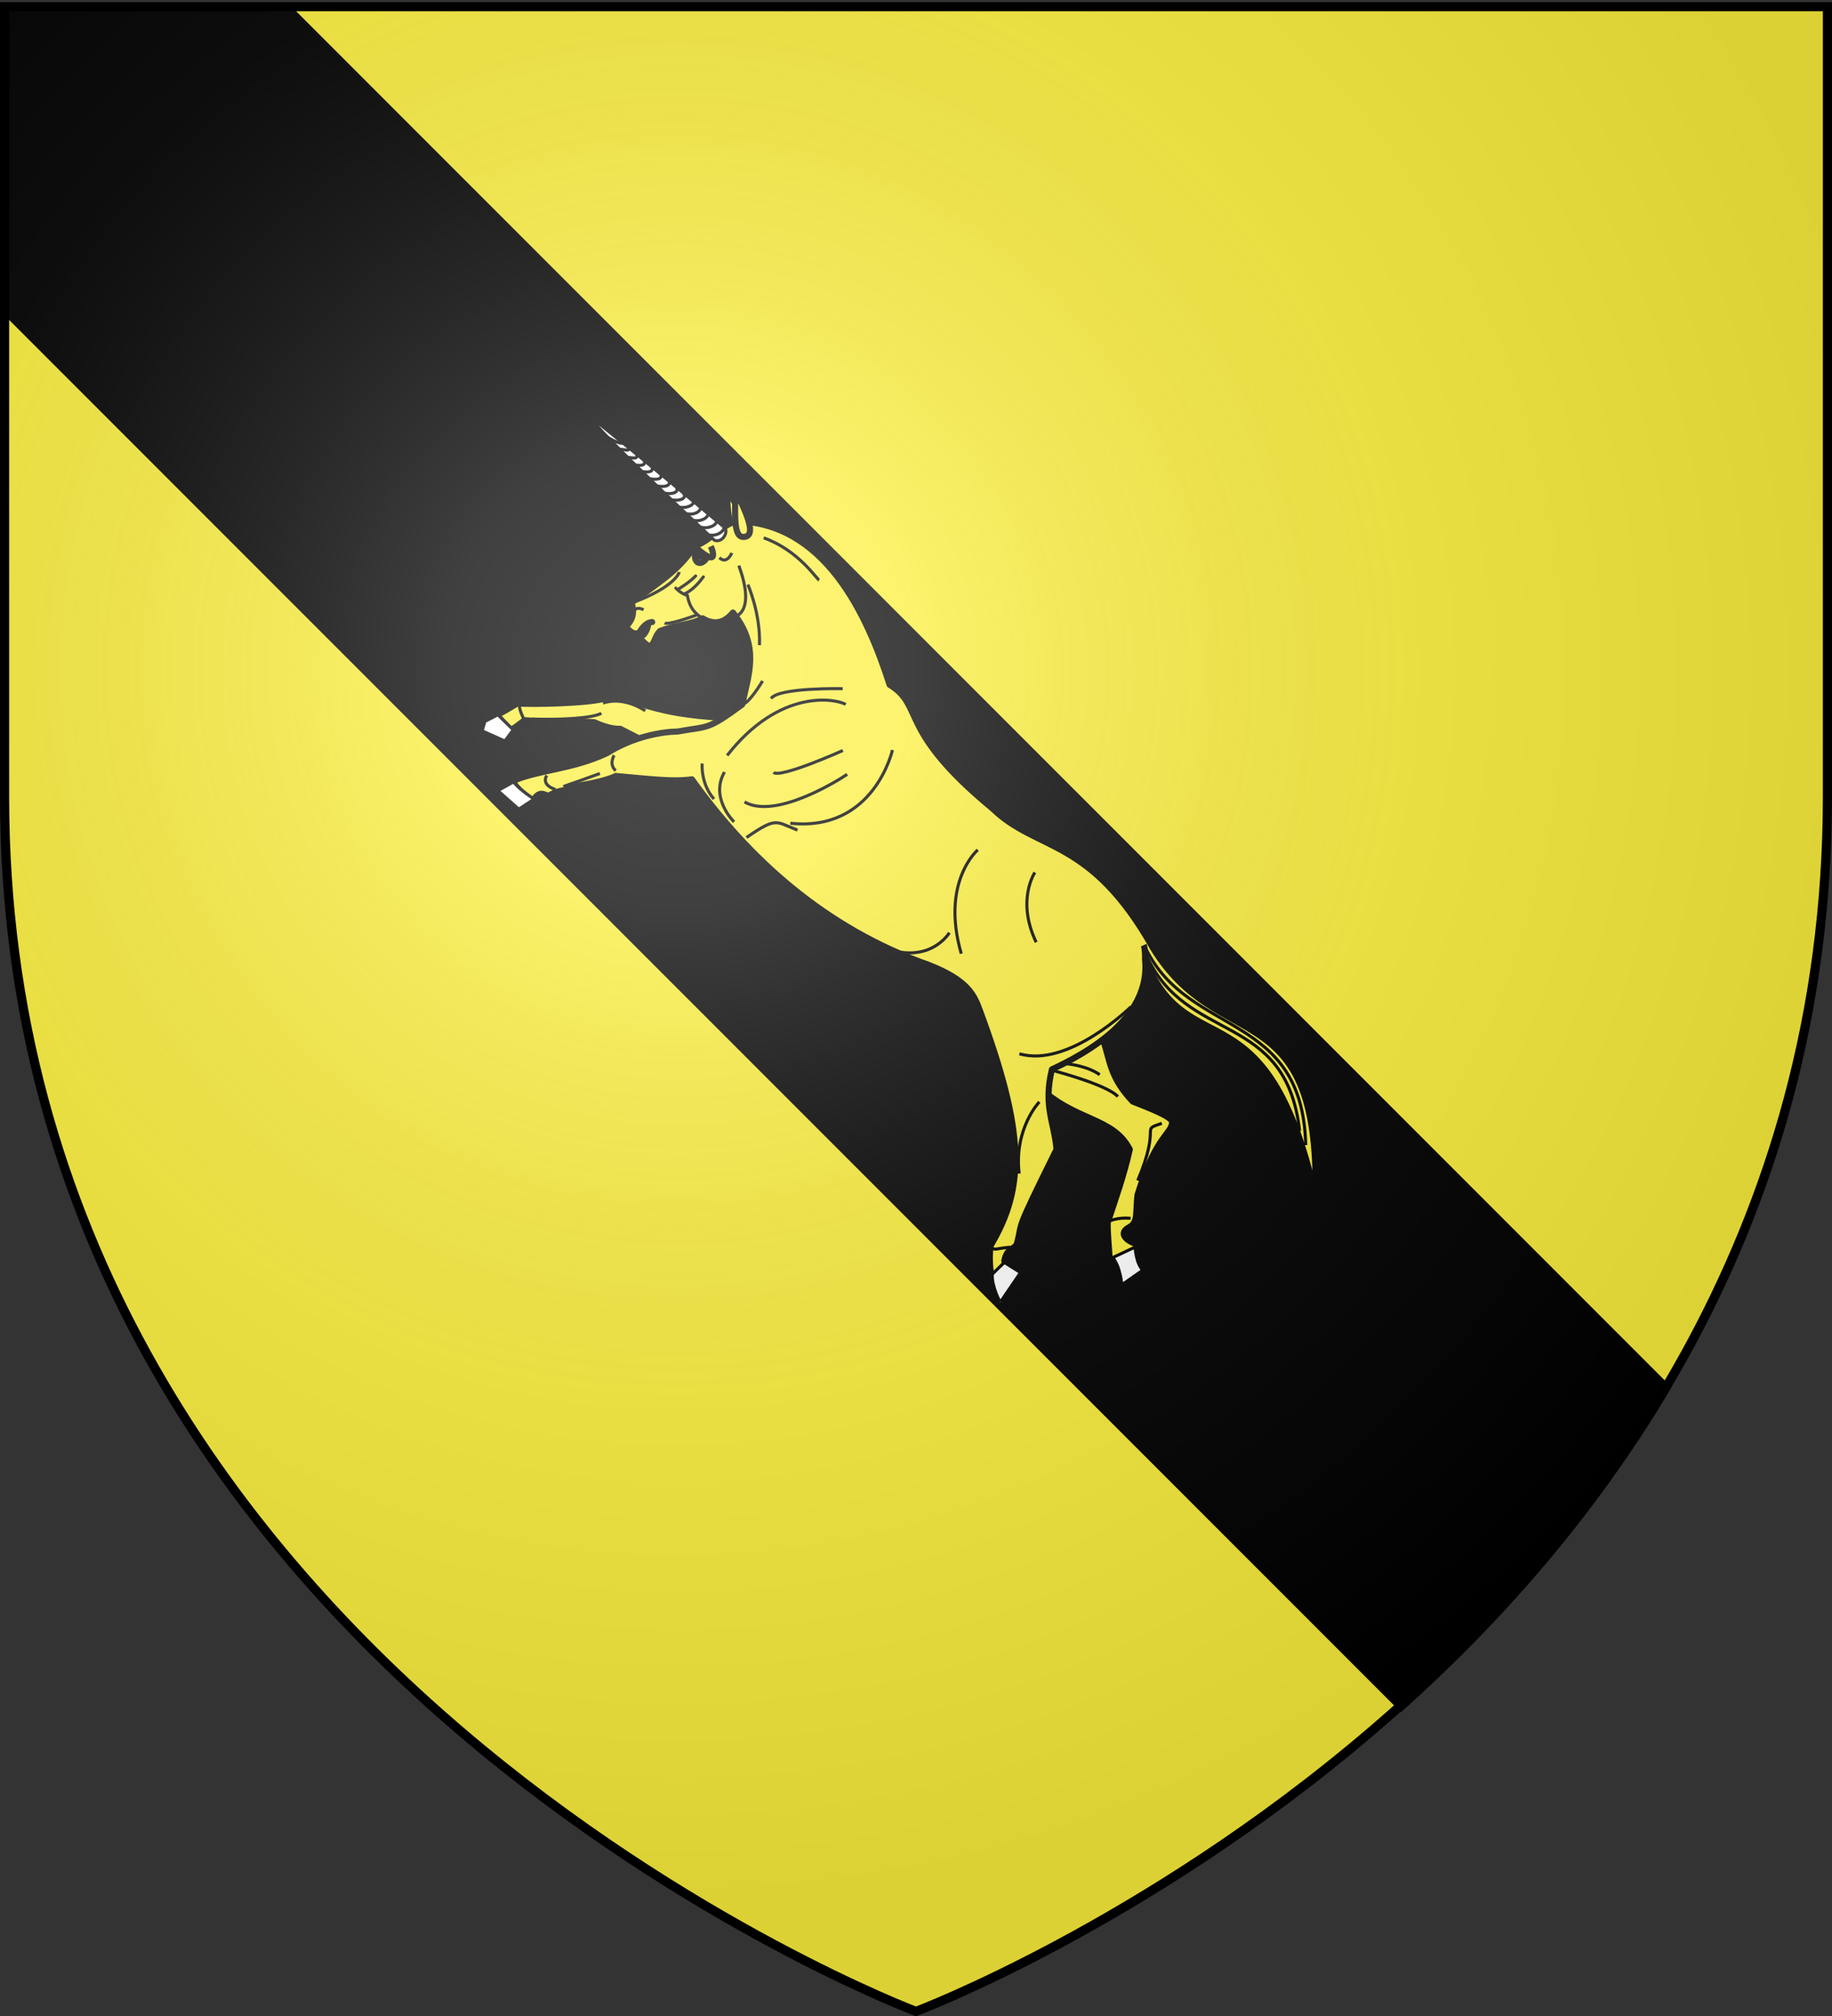 <svg xmlns="http://www.w3.org/2000/svg" xmlns:xlink="http://www.w3.org/1999/xlink" width="600" height="660" version="1.0"><rect width="100%" height="100%" fill="#333333" stroke="none"/><desc>Flag of Canton of Valais (Wallis)</desc><defs><radialGradient xlink:href="#b" id="c" cx="221.445" cy="226.331" r="300" fx="221.445" fy="226.331" gradientTransform="matrix(1.353 0 0 1.349 -77.63 -85.747)" gradientUnits="userSpaceOnUse"/><linearGradient id="b"><stop offset="0" style="stop-color:white;stop-opacity:.314"/><stop offset=".19" style="stop-color:white;stop-opacity:.251"/><stop offset=".6" style="stop-color:#6b6b6b;stop-opacity:.125"/><stop offset="1" style="stop-color:black;stop-opacity:.125"/></linearGradient></defs><g style="display:inline"><path d="M300 658.5s298.5-112.32 298.5-397.772V2.176H1.5v258.552C1.5 546.18 300 658.5 300 658.5" style="fill:#fcef3c;fill-opacity:1;fill-rule:evenodd;stroke:none;stroke-width:1px;stroke-linecap:butt;stroke-linejoin:miter;stroke-opacity:1"/><path d="M1.5 101.125 458.875 558.5c31.349-28.132 62.039-62.67 86.688-104.125L93.719 2.531H1.5z" style="opacity:1;fill:#000;fill-opacity:1;fill-rule:evenodd;stroke:#000;stroke-width:3;stroke-linecap:butt;stroke-linejoin:miter;stroke-miterlimit:4;stroke-dasharray:none;stroke-opacity:1"/><path d="M363.383 412.101s3.323.134 9.057-4.232" style="fill:none;fill-opacity:.75;fill-rule:evenodd;stroke:#000;stroke-width:1px;stroke-linecap:butt;stroke-linejoin:miter;stroke-opacity:1"/><path d="M362.772 400.306c2.664-8.038 5.367-15.615 7.25-24.014-5.58-10.756-17.762-9.015-29.994-20.697-3.192-8.724.56-8.547 1.092-13.02l20.135-2.13c2.392 6.9 2.097 12.075 9.7 20.161 4.453 1.807 12.872 4.878 12.937 6.741-.15 4.06-5.225 4.01-11.337 23.831-.698 5.702.327 9.042-2.832 10.636-3.888 2.12-.264 4.808 3.02 5.631.585 4.02 1.098 6.238 2.478 8.857-2.352 1.988-5.185 4.196-8.218 5.743-1.366-3.834-.99-6.925-3.598-10.26-.211-3.826-.643-7.312-.633-11.479z" style="fill:#fcef3c;fill-opacity:1;fill-rule:evenodd;stroke:#000;stroke-width:2;stroke-linecap:butt;stroke-linejoin:round;stroke-miterlimit:4;stroke-dasharray:none;stroke-opacity:1"/><path d="M363.21 399.803s2.957-1.397 7.078-.937M372.626 386.492c7.877-18.729.51-16.275 7.877-18.729M344.538 350.388s17.959 4.632 21.567 8.612M344.932 347.929s9.72-.045 15.239 3.91" style="fill:none;fill-opacity:.75;fill-rule:evenodd;stroke:#000;stroke-width:1px;stroke-linecap:butt;stroke-linejoin:miter;stroke-opacity:1"/><path d="m167.455 238.99-5.693-4.622c1.051.007 6.344-3.298 7.708-4.1 3.155.43 24.02.138 29.41-1.79 12.878.937 15.307 5.987 43.2 6.694l-11.73 18.708c-6.743-4.949-18.056-10.577-27.23-15.285-2.285.117-5.282-.693-8.479-2.157-7.383-.526-15.482-.117-22.865-.643-2.888 2.261-2.889 2.1-4.321 3.195z" style="fill:#fcef3c;fill-opacity:1;fill-rule:evenodd;stroke:#000;stroke-width:2;stroke-linecap:butt;stroke-linejoin:round;stroke-miterlimit:4;stroke-dasharray:none;stroke-opacity:1"/><path d="m167.925 238.955-5.143-5.491M171.78 235.854s-2.073-3.95-1.522-4.985M174.341 235.32c.966.325 18.84.446 22.607-1.818M201.733 251.37s5.691-1.24 5.67-3.34M211.322 232.708s-6.769-4.933-13.839-2.528M227.09 250.447s-14.04 3.912-16.569 3.135M230.324 251.504s-10.25 5.171-14.268 3.982" style="fill:none;fill-opacity:.75;fill-rule:evenodd;stroke:#000;stroke-width:1px;stroke-linecap:butt;stroke-linejoin:miter;stroke-opacity:1"/><path d="M237.991 159.996c.222 7.993 1.223 16.773 4.994 15.769 4.08-1.088.283-6.642-4.994-15.769z" style="fill:#fcef3c;fill-opacity:1;fill-rule:evenodd;stroke:#000;stroke-width:2;stroke-linecap:butt;stroke-linejoin:miter;stroke-miterlimit:4;stroke-dasharray:none;stroke-opacity:1"/><path d="M377.564 310.3c-20.614-36.507-37.754-31.27-52.538-45.62-31.368-25.862-22.147-33.412-33.675-40.498-7.495-23.473-21.507-53.22-50.453-53.545-6.112 2.395-7.372 5.852-13.484 8.247-5.115 8.23-13.058 12.687-20.54 18.383.877 3.23.57 5.472-1.914 7.908 1.179 1.292 2.395 2.744 4.289 1.982-.496.89 1.203 3.256 3.693 4.598 1.84-1.958 1.36-3.225 3.2-5.183 6.102-2.273 10.104-1.962 13.98-4.147 4.726 2.843 7.933.541 9.927-1.897 9.003 11.21 5.043 20.492 3.033 30.135-11.642 8.55-10.917 6.971-21.167 8.827-4.852.05-14.377 1.584-23 7.02-11.236 5.345-22.257 5.492-30.8 9.121.23 2.174 6.363 6.714 6.363 6.714 1.723-3.038 2.964-2.809 5.025-1.777 4.438-2.452 4.953-1.124 6.913-2.953 3.884-.39 12.138-1.965 15.248-3.576 11.568 1.026 18.81 1.961 24.952 1.09 18.401 25.714 43.271 48.659 77.45 60.717 12.68 4.963 14.915 9.586 16.857 14.976 14.813 40.018 14.926 57.9 3.489 77.023-.954 8.114 1.17 15.342 3.52 19.13 2.684-4.066 4.584-6.063 6.728-10.248-2.083-1.306-3.914-2.069-5.737-3.941.97-4.863 3.562-3.391 4.238-6.038 1.908-7.471-1.162-2.134 12.877-30.474-.827-9.11-4.416-14.144-1.522-26.183 18.114-8.427 32.137-20.04 30.505-36.075 14.047 35.2 39.892 7.181 55.826 77.518 1.287-66.828-31.644-45.699-53.283-81.234z" style="fill:#fcef3c;fill-opacity:1;fill-rule:evenodd;stroke:#000;stroke-width:2;stroke-linecap:butt;stroke-linejoin:round;stroke-miterlimit:4;stroke-dasharray:none;stroke-opacity:1"/><path d="M240.737 160.207c.222 7.993-.823 16.053 3.069 15.564 3.966-.498.889-7.331-3.069-15.564z" style="fill:#fcef3c;fill-opacity:1;fill-rule:evenodd;stroke:#000;stroke-width:2;stroke-linecap:butt;stroke-linejoin:round;stroke-miterlimit:4;stroke-dasharray:none;stroke-opacity:1"/><path d="M232.793 178.864s3.546 7.69-4.65.622c-1.89 4.768 1.536 6.578 3.584 2.733" style="fill:none;fill-opacity:.75;fill-rule:evenodd;stroke:#000;stroke-width:2;stroke-linecap:butt;stroke-linejoin:miter;stroke-miterlimit:4;stroke-dasharray:none;stroke-opacity:1"/><path d="M667.008 232.786a3.134 3.053 0 1 1-6.268 0 3.134 3.053 0 1 1 6.268 0" style="fill:#000;fill-opacity:1;fill-rule:evenodd;stroke:none;stroke-width:2;stroke-linecap:round;stroke-linejoin:round;stroke-miterlimit:4;stroke-dasharray:none;stroke-opacity:1" transform="matrix(-.412 -.28 -.276 .407 566.973 272.896)"/><path d="M174.062 261.21c-5.68-4.458-5.976-5.366-5.976-5.366M181.983 258.485s-4.823-1.246-2.938-4.624" style="fill:none;fill-opacity:.75;fill-rule:evenodd;stroke:#000;stroke-width:1px;stroke-linecap:butt;stroke-linejoin:miter;stroke-opacity:1"/><path d="M241.249 201.587s6.15-1.72.717-16.428" style="fill:none;fill-opacity:.75;fill-rule:evenodd;stroke:#000;stroke-width:1;stroke-linecap:butt;stroke-linejoin:miter;stroke-miterlimit:4;stroke-dasharray:none;stroke-opacity:1"/><path d="M230.532 202.704c-2.74-1.605-4.737-3.695-5.407-7.789-1.62-.4-3.14-1.656-3.798-2.392" style="fill:none;fill-opacity:.75;fill-rule:evenodd;stroke:#000;stroke-width:1;stroke-linecap:round;stroke-linejoin:round;stroke-miterlimit:4;stroke-dasharray:none;stroke-opacity:1"/><path d="M230.36 188.869c-1.356 1.78-3.502 4.398-6.245 5.59M227.83 188.556c-1.861 1.992-5.702 4.364-5.702 4.364" style="fill:none;fill-opacity:.75;fill-rule:evenodd;stroke:#000;stroke-width:1;stroke-linecap:round;stroke-linejoin:round;stroke-miterlimit:4;stroke-dasharray:none;stroke-opacity:1"/><path d="M276.982 230.61c-3.3-1.893-21.614-5.336-38.829 16.715M277.456 253.498c-3.052 2.061-23.54 14.879-33.624 9.035M338.93 285.63s-6.162 9.09.432 22.847M244.937 191.387s4.19 9.475 3.805 19.828M228.301 201.287s-9.21 3.433-10.636 2.682" style="fill:none;fill-opacity:.75;fill-rule:evenodd;stroke:#000;stroke-width:1px;stroke-linecap:butt;stroke-linejoin:miter;stroke-opacity:1"/><path d="M276.005 225.457s-20.98-.46-23.477 3.223M276.045 245.7s-20.414 9.173-22.719 7.18M292.29 245.53s-5.986 26.912-33.465 23.982M261.178 271.752c-7.187-2.722-6.63-4.495-16.707 2.438M239.667 181.033s-1.561 3.889-4.061 1.548M268.284 189.897c-.984-.452-6.738-9.73-18.16-13.818M249.758 222.931s-5.052 8.404-6.773 7.452M240.412 269.072s-8.036-7.814-3.131-16.317M320.228 278.236s-12.227 10.421-5.4 33.977M222.477 187.28s-1.13 4.8-15.437 10.08M207.695 199.828c.512-.159.66-1.273 3.092-.232M229.974 249.953s-.609 6.571 3.86 11.625M201.123 247.272s-1.836 3.006.542 5.023M196.476 253.23c-11.837 4.323-11.485 3.954-11.837 4.323M310.94 305.351s-9.111 15.38-31.755-.782M370.418 329.584s-20.44 20.148-36.552 15.398M340.389 360.74s-8.387 8.787-6.596 23.462M330.817 408.296c-4.79.498-5.05 1.03-5.74.258M328.85 413.137c-2.419 3.42-3.914 4.43-3.914 4.43M375.24 312.341c13.124 29.74 45.943 18.374 50.39 57.9" style="fill:none;fill-opacity:.75;fill-rule:evenodd;stroke:#000;stroke-width:1px;stroke-linecap:butt;stroke-linejoin:miter;stroke-opacity:1"/><path d="M375.278 310.542c14.05 28.958 51.347 20.641 52.357 64.352" style="fill:none;fill-opacity:.75;fill-rule:evenodd;stroke:#000;stroke-width:1px;stroke-linecap:butt;stroke-linejoin:miter;stroke-opacity:1"/><path d="M375.033 313.948c.027-3.49-.435-4.534-.435-4.534" style="fill:none;fill-opacity:.75;fill-rule:evenodd;stroke:#000;stroke-width:2;stroke-linecap:butt;stroke-linejoin:miter;stroke-miterlimit:4;stroke-dasharray:none;stroke-opacity:1"/><path d="M209.19 207.35c.734-1.145 2.077-3.581 4.409-3.693" style="fill:none;fill-opacity:.75;fill-rule:evenodd;stroke:#000;stroke-width:2;stroke-linecap:round;stroke-linejoin:miter;stroke-miterlimit:4;stroke-dasharray:none;stroke-opacity:1"/><path d="M209.766 208.366c.971-.062 2.245-1.723 2.566-4.138" style="fill:none;fill-opacity:.75;fill-rule:evenodd;stroke:#000;stroke-width:2;stroke-linecap:round;stroke-linejoin:miter;stroke-miterlimit:4;stroke-dasharray:none;stroke-opacity:1"/><path d="M233.966 176.855c2.32.948 4.447-2.038 3.575-3.946 0 0-28.566-24.087-44.65-36.841 2.398 4.83 41.075 40.787 41.075 40.787z" style="fill:#fff;fill-opacity:1;fill-rule:evenodd;stroke:#000;stroke-width:1px;stroke-linecap:butt;stroke-linejoin:miter;stroke-opacity:1"/><path d="M236.88 172.448c.897.764-1.55 3.364-4.852 2.66M234.483 170.33c.912.79-1.533 3.014-4.89 2.288M231.676 167.942c.898.765-1.37 3.095-4.674 2.39M229.203 165.9c.898.764-1.125 2.978-4.428 2.273M226.906 164.063c.898.765-1.481 2.62-4.784 1.915M223.835 161.504c1.28 1.546-1.04 2.635-3.804 2.142M221.45 159.447c1.136 1.6-1.087 2.514-3.851 2.021M219.178 157.449c.48 1.556-1.316 2.13-4.08 1.637M216.44 155.08c.513 1.84-1.113 2.094-3.877 1.601M213.54 152.707c.514 1.84-.906 1.937-3.11 1.7M211 150.585c.513 1.84-.704 1.9-2.908 1.664M208.495 148.625c.513 1.84-.973 1.288-3.176 1.052M206.155 146.548c.159 1.428-1.966.497-3.487.518M204.243 145.074c-1.046.218-2.81-.436-5.32-1.927" style="fill:none;fill-rule:evenodd;stroke:#000;stroke-width:1px;stroke-linecap:butt;stroke-linejoin:miter;stroke-opacity:1"/><path d="m163.05 234.009-4.233 2.174-.915 3.09 7.437 3.317 2.746-3.661zM168.2 255.978l-5.15 2.86 6.866 6.065 5.034-3.319s-4.576-2.746-6.75-5.606zM324.957 417.198c-.114 4.283 2.632 9.16 2.632 9.153l6.636-9.726-5.263-3.318s-2.574 2.4-4.005 3.89zM364.433 411.705c2.517 2.975 2.974 8.925 2.974 8.925l6.866-4.805c-2.289-2.289-2.518-7.552-2.518-7.552z" style="fill:#fff;fill-rule:evenodd;stroke:#000;stroke-width:1px;stroke-linecap:butt;stroke-linejoin:miter;stroke-opacity:1;fill-opacity:1"/></g><path d="M300 658.5s298.5-112.32 298.5-397.772V2.176H1.5v258.552C1.5 546.18 300 658.5 300 658.5" style="opacity:1;fill:url(#c);fill-opacity:1;fill-rule:evenodd;stroke:none;stroke-width:1px;stroke-linecap:butt;stroke-linejoin:miter;stroke-opacity:1"/><path d="M300 658.5S1.5 546.18 1.5 260.728V2.176h597v258.552C598.5 546.18 300 658.5 300 658.5z" style="opacity:1;fill:none;fill-opacity:1;fill-rule:evenodd;stroke:#000;stroke-width:3;stroke-linecap:butt;stroke-linejoin:miter;stroke-miterlimit:4;stroke-dasharray:none;stroke-opacity:1"/></svg>